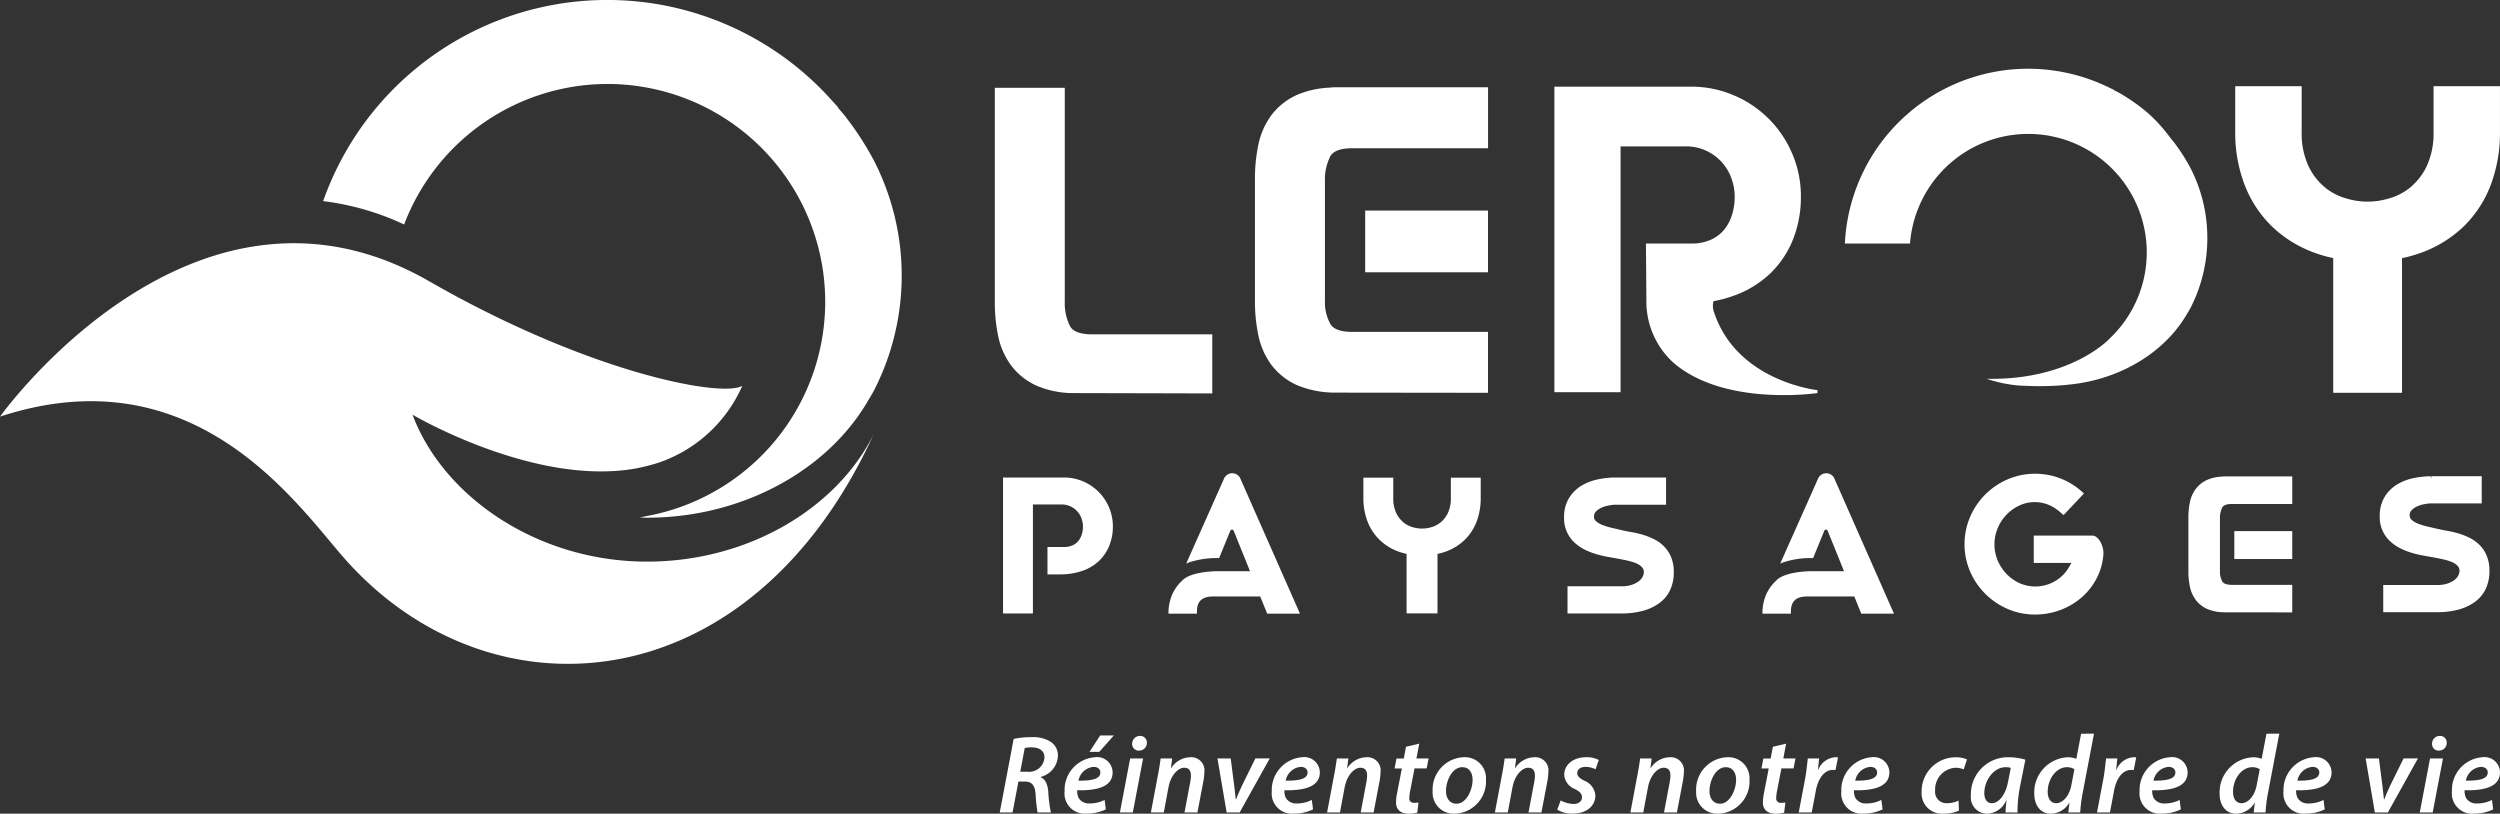 <svg xmlns="http://www.w3.org/2000/svg" width="261.126" height="84.991" viewBox="0 0 261.126 84.991">
  <rect x="0" y="0" width="261.126" height="84.991" fill="#333333" stroke="none"/>
  <g id="Groupe_45" data-name="Groupe 45" transform="translate(-257.872 -87.57)">
    <path id="Tracé_24" data-name="Tracé 24" d="M300.085,111.018A22.747,22.747,0,0,1,320.82,96.347c.163,0,.323-.006.485-.006a22.752,22.752,0,0,1,4.4,45.076l-1.022.2c.255.007.505.028.761.028,10.637,0,19.867-5.609,23.694-13.342-.154.338-.32.654-.478.984a26.321,26.321,0,0,0,.5-24.933,31.707,31.707,0,0,0-3.079-4.731q-.35-.426-.692-.812l.046-.007-.8-.883a31.466,31.466,0,0,0-53.01,10.655A27.891,27.891,0,0,1,300.085,111.018Z" fill="#fff"/>
    <g id="Groupe_41" data-name="Groupe 41">
      <path id="Tracé_25" data-name="Tracé 25" d="M325.447,146.232c-11.408,0-21.264-6.764-24.483-15.336l.019.012-.017-.02s12.783,7.551,23.388,5.6a20.885,20.885,0,0,0,2.3-.588,14.739,14.739,0,0,0,8.754-8.041c-1.962,1.27-15.789-1.2-32.738-10.928-24.631-14.133-44.794,14.156-44.794,14.156,20.333-6.676,31.018,9.192,35.972,14.81,15.139,17.171,42.359,15.306,55.3-13.01C345.314,140.622,336.084,146.232,325.447,146.232Z" fill="#fff"/>
    </g>
    <path id="Tracé_26" data-name="Tracé 26" d="M429.841,119.33a8.631,8.631,0,0,0,2.914,6.208c3.344,2.792,8.182,3.3,11.438,3.3a27.288,27.288,0,0,0,3.072-.159l.435-.054.006-.306s-8.364-.874-10.787-8.09a1.879,1.879,0,0,1-.068-1.2,13.041,13.041,0,0,0,2.06-.553,10.756,10.756,0,0,0,3.917-2.394,10.244,10.244,0,0,0,2.354-3.573,12.051,12.051,0,0,0,.794-4.405,11.258,11.258,0,0,0-.907-4.486,11.445,11.445,0,0,0-6.089-6.089,11.264,11.264,0,0,0-4.484-.906H420.228v31.913h6.913V102.859h6.722a5.007,5.007,0,0,1,4.851,3.327,5.532,5.532,0,0,1,.349,1.918,6.439,6.439,0,0,1-.273,1.88,4.642,4.642,0,0,1-.819,1.564,3.783,3.783,0,0,1-1.4,1.061,4.954,4.954,0,0,1-2.072.4h-4.708Z" fill="#fff"/>
    <path id="Tracé_27" data-name="Tracé 27" d="M512.056,96.573v4.718a8.133,8.133,0,0,1-.712,3.634,6.526,6.526,0,0,1-1.751,2.246,6.1,6.1,0,0,1-2.236,1.139,7.628,7.628,0,0,1-4.374,0,6.1,6.1,0,0,1-2.236-1.139,6.51,6.51,0,0,1-1.75-2.246,8.141,8.141,0,0,1-.713-3.634V96.573h-6.942v4.748a15.113,15.113,0,0,0,.99,5.575,12.175,12.175,0,0,0,2.81,4.291,12.6,12.6,0,0,0,4.376,2.742,14.166,14.166,0,0,0,2.059.6V128.6h7.186V114.532a14,14,0,0,0,2.1-.6,12.61,12.61,0,0,0,4.374-2.741,11.975,11.975,0,0,0,2.793-4.3,15.455,15.455,0,0,0,.966-5.571V96.573Z" fill="#fff"/>
    <g id="Groupe_42" data-name="Groupe 42">
      <path id="Tracé_28" data-name="Tracé 28" d="M397.386,96.682l-.5.018v.019a9.807,9.807,0,0,0-3.47.731,6.869,6.869,0,0,0-2.735,2.135,7.845,7.845,0,0,0-1.37,3.081,17.315,17.315,0,0,0-.359,3.606v12.74a17.275,17.275,0,0,0,.359,3.6,7.847,7.847,0,0,0,1.37,3.083,6.858,6.858,0,0,0,2.735,2.134,10.354,10.354,0,0,0,3.969.75l15.91.02v-6.362H399c-1.152-.022-1.887-.309-2.185-.853a4.694,4.694,0,0,1-.553-2.43V106.5a5.4,5.4,0,0,1,.553-2.593c.3-.545,1.034-.832,2.175-.853H413.3V96.682Z" fill="#fff"/>
      <rect id="Rectangle_97" data-name="Rectangle 97" width="12.828" height="6.447" transform="translate(400.467 109.563)" fill="#fff"/>
    </g>
    <path id="Tracé_29" data-name="Tracé 29" d="M371.827,122.493c-1.153-.022-1.889-.308-2.186-.848a5.338,5.338,0,0,1-.553-2.578V96.743h-7.307V119.12a17.212,17.212,0,0,0,.358,3.589,7.78,7.78,0,0,0,1.372,3.066,6.834,6.834,0,0,0,2.735,2.125,9.87,9.87,0,0,0,3.468.727l14.781.036v-6.17Z" fill="#fff"/>
    <g id="Groupe_43" data-name="Groupe 43" transform="translate(-10.328)">
      <path id="Tracé_30" data-name="Tracé 30" d="M374.078,164.7a9.02,9.02,0,0,1,1.916-.184,3.383,3.383,0,0,1,1.971.5,1.676,1.676,0,0,1,.734,1.422,2.355,2.355,0,0,1-1.807,2.23l0,.035c.5.194.73.741.8,1.489a14.059,14.059,0,0,0,.274,2.188h-1.392a15.432,15.432,0,0,1-.2-1.863c-.067-1-.424-1.363-1.137-1.363h-.663l-.611,3.226h-1.339Zm.686,3.431h.766a1.6,1.6,0,0,0,1.763-1.5c0-.723-.574-1.047-1.336-1.047a2.928,2.928,0,0,0-.721.068Z" transform="translate(0 0.05)" fill="#fff"/>
      <path id="Tracé_31" data-name="Tracé 31" d="M382.768,172.084a4.548,4.548,0,0,1-2,.444,2.118,2.118,0,0,1-2.308-2.333,3.433,3.433,0,0,1,3.192-3.56,1.619,1.619,0,0,1,1.827,1.583c0,1.454-1.519,1.921-3.7,1.87a1.668,1.668,0,0,0,.15.8,1.249,1.249,0,0,0,1.159.578,3.37,3.37,0,0,0,1.553-.37Zm-1.29-4.439a1.751,1.751,0,0,0-1.564,1.439c1.392.015,2.284-.175,2.284-.854C382.2,167.868,381.911,167.645,381.478,167.645Zm2.126-3.28-1.525,1.715h-1.015l1.113-1.715Z" transform="translate(0.935 0.026)" fill="#fff"/>
      <path id="Tracé_32" data-name="Tracé 32" d="M383.443,172.4l1.074-5.643h1.35l-1.075,5.643Zm1.286-7.182a.8.8,0,0,1,.811-.812.685.685,0,0,1,.719.724.8.8,0,0,1-.836.808A.672.672,0,0,1,384.729,165.219Z" transform="translate(1.731 0.033)" fill="#fff"/>
      <path id="Tracé_33" data-name="Tracé 33" d="M386.233,172.095l.733-3.894c.135-.675.218-1.262.289-1.749h1.2l-.123,1.013h.023a2.42,2.42,0,0,1,2.026-1.141,1.375,1.375,0,0,1,1.438,1.554,6.174,6.174,0,0,1-.1.931l-.625,3.286h-1.35l.6-3.184a3.978,3.978,0,0,0,.07-.672c0-.473-.173-.817-.706-.817-.609,0-1.4.747-1.64,2.059l-.488,2.613Z" transform="translate(2.178 0.339)" fill="#fff"/>
      <path id="Tracé_34" data-name="Tracé 34" d="M393.614,166.434l.358,2.8c.071.668.138,1.1.165,1.47h.035c.137-.357.3-.762.617-1.434l1.4-2.839h1.5l-3.141,5.643h-1.359l-.961-5.643Z" transform="translate(3.136 0.357)" fill="#fff"/>
      <path id="Tracé_35" data-name="Tracé 35" d="M401.428,171.771a4.548,4.548,0,0,1-2,.444,2.118,2.118,0,0,1-2.308-2.333,3.433,3.433,0,0,1,3.192-3.56,1.619,1.619,0,0,1,1.827,1.583c0,1.454-1.52,1.921-3.7,1.87a1.668,1.668,0,0,0,.15.8,1.249,1.249,0,0,0,1.159.578,3.378,3.378,0,0,0,1.554-.37Zm-1.29-4.439a1.752,1.752,0,0,0-1.564,1.439c1.392.015,2.284-.175,2.284-.854C400.858,167.555,400.571,167.332,400.138,167.332Z" transform="translate(3.918 0.339)" fill="#fff"/>
      <path id="Tracé_36" data-name="Tracé 36" d="M402.1,172.095l.732-3.894c.136-.675.218-1.262.289-1.749h1.2l-.124,1.013h.023a2.42,2.42,0,0,1,2.026-1.141,1.375,1.375,0,0,1,1.438,1.554,6.174,6.174,0,0,1-.1.931l-.625,3.286h-1.35l.6-3.184a3.862,3.862,0,0,0,.07-.672c0-.473-.172-.817-.705-.817-.61,0-1.4.747-1.641,2.059l-.487,2.613Z" transform="translate(4.715 0.339)" fill="#fff"/>
      <path id="Tracé_37" data-name="Tracé 37" d="M410.753,165.1l-.292,1.551h1.269l-.2,1.038h-1.269l-.442,2.285a4.3,4.3,0,0,0-.1.8.448.448,0,0,0,.5.507,2.57,2.57,0,0,0,.456-.032l-.126,1.059a2.881,2.881,0,0,1-.876.114c-.935,0-1.343-.512-1.343-1.16a5.144,5.144,0,0,1,.121-1.052l.487-2.517h-.76l.2-1.038h.762l.23-1.226Z" transform="translate(5.686 0.143)" fill="#fff"/>
      <path id="Tracé_38" data-name="Tracé 38" d="M417.177,168.659a3.374,3.374,0,0,1-3.263,3.563,2.2,2.2,0,0,1-2.31-2.327,3.385,3.385,0,0,1,3.263-3.572A2.2,2.2,0,0,1,417.177,168.659Zm-4.176,1.2c0,.776.409,1.319,1.1,1.319,1.007,0,1.678-1.4,1.678-2.512,0-.586-.262-1.3-1.079-1.3C413.628,167.367,413,168.8,413,169.859Z" transform="translate(6.234 0.339)" fill="#fff"/>
      <path id="Tracé_39" data-name="Tracé 39" d="M417.213,172.095l.733-3.894c.135-.675.217-1.262.289-1.749h1.2l-.124,1.013h.023a2.42,2.42,0,0,1,2.026-1.141,1.375,1.375,0,0,1,1.438,1.554,6.17,6.17,0,0,1-.1.931l-.625,3.286h-1.35l.6-3.184a3.982,3.982,0,0,0,.068-.672c0-.473-.172-.817-.705-.817-.609,0-1.4.747-1.64,2.059l-.488,2.613Z" transform="translate(7.13 0.339)" fill="#fff"/>
      <path id="Tracé_40" data-name="Tracé 40" d="M423.181,170.836a3.131,3.131,0,0,0,1.356.372c.55,0,.873-.315.873-.695,0-.35-.189-.579-.739-.866a1.738,1.738,0,0,1-1.117-1.471c0-1.088.95-1.853,2.286-1.853a2.75,2.75,0,0,1,1.326.286l-.34.975a2.374,2.374,0,0,0-1.058-.252c-.507,0-.856.27-.856.653,0,.315.248.535.726.784a1.815,1.815,0,0,1,1.169,1.514c0,1.246-1.038,1.931-2.4,1.931a2.883,2.883,0,0,1-1.579-.416Z" transform="translate(8.029 0.339)" fill="#fff"/>
      <path id="Tracé_41" data-name="Tracé 41" d="M429.413,172.095l.733-3.894c.135-.675.217-1.262.289-1.749h1.2l-.123,1.013h.022a2.42,2.42,0,0,1,2.026-1.141A1.375,1.375,0,0,1,435,167.877a6.328,6.328,0,0,1-.1.931l-.626,3.286h-1.35l.6-3.184a3.975,3.975,0,0,0,.07-.672c0-.473-.173-.817-.706-.817-.609,0-1.4.747-1.64,2.059l-.488,2.613Z" transform="translate(9.081 0.339)" fill="#fff"/>
      <path id="Tracé_42" data-name="Tracé 42" d="M440.907,168.659a3.374,3.374,0,0,1-3.264,3.563,2.2,2.2,0,0,1-2.309-2.327,3.384,3.384,0,0,1,3.262-3.572A2.2,2.2,0,0,1,440.907,168.659Zm-4.177,1.2c0,.776.411,1.319,1.1,1.319,1.007,0,1.679-1.4,1.679-2.512,0-.586-.262-1.3-1.079-1.3C437.357,167.367,436.729,168.8,436.73,169.859Z" transform="translate(10.028 0.339)" fill="#fff"/>
      <path id="Tracé_43" data-name="Tracé 43" d="M443.792,165.1l-.291,1.551h1.268l-.2,1.038H443.3l-.442,2.285a4.3,4.3,0,0,0-.1.8.448.448,0,0,0,.5.507,2.57,2.57,0,0,0,.456-.032l-.126,1.059a2.881,2.881,0,0,1-.876.114c-.935,0-1.343-.512-1.343-1.16a5.146,5.146,0,0,1,.121-1.052l.487-2.517h-.76l.2-1.038h.762l.23-1.226Z" transform="translate(10.968 0.143)" fill="#fff"/>
      <path id="Tracé_44" data-name="Tracé 44" d="M444.573,172.095l.66-3.482c.15-.8.227-1.66.288-2.161H446.7c-.036.385-.073.772-.126,1.187h.035a2.087,2.087,0,0,1,1.768-1.315,2.657,2.657,0,0,1,.3.016l-.263,1.322a2.093,2.093,0,0,0-.263-.014c-.958,0-1.567.975-1.792,2.175l-.427,2.272Z" transform="translate(11.505 0.339)" fill="#fff"/>
      <path id="Tracé_45" data-name="Tracé 45" d="M452.717,171.771a4.544,4.544,0,0,1-2,.444,2.118,2.118,0,0,1-2.308-2.333,3.433,3.433,0,0,1,3.192-3.56,1.619,1.619,0,0,1,1.827,1.583c0,1.454-1.519,1.921-3.7,1.87a1.668,1.668,0,0,0,.15.8,1.249,1.249,0,0,0,1.159.578,3.378,3.378,0,0,0,1.554-.37Zm-1.29-4.439a1.752,1.752,0,0,0-1.563,1.439c1.392.015,2.284-.175,2.284-.854C452.147,167.555,451.86,167.332,451.427,167.332Z" transform="translate(12.118 0.339)" fill="#fff"/>
      <path id="Tracé_46" data-name="Tracé 46" d="M459.541,171.9a3.863,3.863,0,0,1-1.62.319,2.123,2.123,0,0,1-2.281-2.256,3.56,3.56,0,0,1,3.583-3.633,3,3,0,0,1,1.158.22l-.35,1.047a2.022,2.022,0,0,0-.851-.173,2.26,2.26,0,0,0-2.128,2.38,1.184,1.184,0,0,0,1.242,1.323,2.83,2.83,0,0,0,1.2-.271Z" transform="translate(13.274 0.339)" fill="#fff"/>
      <path id="Tracé_47" data-name="Tracé 47" d="M463.7,172.095c0-.334.048-.786.1-1.27h-.026a2.271,2.271,0,0,1-2.026,1.4,1.717,1.717,0,0,1-1.67-1.921,3.866,3.866,0,0,1,3.978-3.978,6.14,6.14,0,0,1,1.712.253l-.586,2.946a13.312,13.312,0,0,0-.232,2.573Zm.546-4.667a2.16,2.16,0,0,0-.551-.061c-1.247,0-2.212,1.407-2.215,2.687,0,.589.222,1.074.808,1.074.634,0,1.4-.783,1.668-2.218Z" transform="translate(13.982 0.339)" fill="#fff"/>
      <path id="Tracé_48" data-name="Tracé 48" d="M472.021,164.2l-1.185,6.219a15.693,15.693,0,0,0-.253,2.011h-1.238l.113-1h-.023a2.279,2.279,0,0,1-1.931,1.132c-1.016,0-1.719-.818-1.719-2.095a3.662,3.662,0,0,1,3.523-3.8,2.378,2.378,0,0,1,.87.162l.5-2.621Zm-2.043,3.721a1.356,1.356,0,0,0-.776-.216c-1.155,0-2.015,1.278-2.015,2.548,0,.682.268,1.21.906,1.21.6,0,1.325-.66,1.553-1.823Z" transform="translate(14.896 0)" fill="#fff"/>
      <path id="Tracé_49" data-name="Tracé 49" d="M471.433,172.095l.659-3.482c.15-.8.227-1.66.288-2.161h1.176c-.037.385-.074.772-.128,1.187h.036a2.087,2.087,0,0,1,1.767-1.315,2.641,2.641,0,0,1,.3.016l-.263,1.322a2.06,2.06,0,0,0-.262-.014c-.958,0-1.568.975-1.792,2.175l-.427,2.272Z" transform="translate(15.799 0.339)" fill="#fff"/>
      <path id="Tracé_50" data-name="Tracé 50" d="M479.576,171.771a4.539,4.539,0,0,1-2,.444,2.118,2.118,0,0,1-2.308-2.333,3.433,3.433,0,0,1,3.192-3.56,1.619,1.619,0,0,1,1.827,1.583c0,1.454-1.521,1.921-3.7,1.87a1.7,1.7,0,0,0,.15.8,1.25,1.25,0,0,0,1.159.578,3.379,3.379,0,0,0,1.554-.37Zm-1.29-4.439a1.752,1.752,0,0,0-1.563,1.439c1.393.015,2.284-.175,2.284-.854C479.006,167.555,478.719,167.332,478.286,167.332Z" transform="translate(16.412 0.339)" fill="#fff"/>
      <path id="Tracé_51" data-name="Tracé 51" d="M488.711,164.2l-1.187,6.219a16.123,16.123,0,0,0-.253,2.011h-1.236l.113-1h-.024a2.278,2.278,0,0,1-1.931,1.132c-1.016,0-1.718-.818-1.718-2.095a3.662,3.662,0,0,1,3.523-3.8,2.377,2.377,0,0,1,.87.162l.5-2.621Zm-2.043,3.721a1.361,1.361,0,0,0-.776-.216c-1.155,0-2.015,1.278-2.015,2.548,0,.682.267,1.21.906,1.21.6,0,1.323-.66,1.553-1.823Z" transform="translate(17.564 0)" fill="#fff"/>
      <path id="Tracé_52" data-name="Tracé 52" d="M492.536,171.771a4.539,4.539,0,0,1-2,.444,2.118,2.118,0,0,1-2.308-2.333,3.433,3.433,0,0,1,3.191-3.56,1.62,1.62,0,0,1,1.828,1.583c0,1.454-1.521,1.921-3.7,1.87a1.7,1.7,0,0,0,.15.8,1.25,1.25,0,0,0,1.159.578,3.378,3.378,0,0,0,1.554-.37Zm-1.29-4.439a1.752,1.752,0,0,0-1.563,1.439c1.393.015,2.284-.175,2.284-.854C491.966,167.555,491.679,167.332,491.246,167.332Z" transform="translate(18.484 0.339)" fill="#fff"/>
      <path id="Tracé_53" data-name="Tracé 53" d="M497.012,166.434l.36,2.8c.07.668.137,1.1.164,1.47h.036c.137-.357.3-.762.616-1.434l1.4-2.839h1.5l-3.141,5.643h-1.359l-.962-5.643Z" transform="translate(19.667 0.357)" fill="#fff"/>
      <path id="Tracé_54" data-name="Tracé 54" d="M500.5,172.4l1.074-5.643h1.35l-1.075,5.643Zm1.285-7.182a.8.8,0,0,1,.812-.812.685.685,0,0,1,.719.724.8.8,0,0,1-.836.808A.672.672,0,0,1,501.787,165.219Z" transform="translate(20.446 0.033)" fill="#fff"/>
      <path id="Tracé_55" data-name="Tracé 55" d="M507.706,171.771a4.542,4.542,0,0,1-2,.444,2.118,2.118,0,0,1-2.309-2.333,3.434,3.434,0,0,1,3.192-3.56,1.62,1.62,0,0,1,1.828,1.583c0,1.454-1.521,1.921-3.7,1.87a1.7,1.7,0,0,0,.15.8,1.249,1.249,0,0,0,1.159.578,3.378,3.378,0,0,0,1.554-.37Zm-1.29-4.439a1.752,1.752,0,0,0-1.563,1.439c1.393.015,2.284-.175,2.284-.854C507.136,167.555,506.849,167.332,506.416,167.332Z" transform="translate(20.909 0.339)" fill="#fff"/>
    </g>
    <path id="Tracé_56" data-name="Tracé 56" d="M409.413,139.569a3.545,3.545,0,0,1-.311,1.589,2.862,2.862,0,0,1-.763.981,2.67,2.67,0,0,1-.977.5,3.335,3.335,0,0,1-1.914,0,2.662,2.662,0,0,1-.975-.5,2.863,2.863,0,0,1-.764-.982,3.558,3.558,0,0,1-.31-1.588v-2.11h-3.121v2.123a6.694,6.694,0,0,0,.439,2.47,5.39,5.39,0,0,0,1.246,1.9,5.569,5.569,0,0,0,1.94,1.215,5.788,5.788,0,0,0,.888.255v6.218h3.229v-6.213a5.993,5.993,0,0,0,.908-.26,5.553,5.553,0,0,0,1.938-1.215,5.289,5.289,0,0,0,1.239-1.9,6.855,6.855,0,0,0,.428-2.468v-2.123h-3.12Z" fill="#fff"/>
    <path id="Tracé_57" data-name="Tracé 57" d="M517.6,145.593a3.483,3.483,0,0,0-.767-1.131,4.085,4.085,0,0,0-1.065-.742,7.058,7.058,0,0,0-1.174-.45,10.18,10.18,0,0,0-1.132-.26c-.348-.059-.653-.118-.909-.179-.35-.084-.714-.168-1.089-.254a7.064,7.064,0,0,1-.995-.3,2.182,2.182,0,0,1-.689-.4.613.613,0,0,1-.218-.485.738.738,0,0,1,.188-.512,1.739,1.739,0,0,1,.559-.4,3.1,3.1,0,0,1,.754-.244,5.884,5.884,0,0,1,.6-.084h5.426v-2.841l-5.061,0-.133,0-.077,0,.017.249h0l-.1-.247-.25,0v.007a9.984,9.984,0,0,0-1.429.17,5.622,5.622,0,0,0-1.763.655,3.887,3.887,0,0,0-1.33,1.3,3.811,3.811,0,0,0-.525,2.062,3.4,3.4,0,0,0,1.07,2.583,4.443,4.443,0,0,0,1.071.748,7.292,7.292,0,0,0,1.182.47,11.343,11.343,0,0,0,1.15.277c.363.067.681.124.957.172.407.071.8.15,1.176.233a5.518,5.518,0,0,1,.948.294,1.683,1.683,0,0,1,.587.4.734.734,0,0,1,.188.512,1.058,1.058,0,0,1-.139.507,1.416,1.416,0,0,1-.43.478,2.706,2.706,0,0,1-.753.362,3.406,3.406,0,0,1-1.036.13c-.1,0-.257,0-.307,0h-5.3v2.841h5.114l.163,0c.112,0,.246,0,.36,0a8.5,8.5,0,0,0,2.18-.262,5.241,5.241,0,0,0,1.728-.79,3.632,3.632,0,0,0,1.147-1.353,4.3,4.3,0,0,0,.4-1.9A4.072,4.072,0,0,0,517.6,145.593Z" fill="#fff"/>
    <path id="Tracé_58" data-name="Tracé 58" d="M426.883,137.448h5.009v2.842h-5.44a5.862,5.862,0,0,0-.588.084,3.207,3.207,0,0,0-.755.244,1.743,1.743,0,0,0-.557.4.73.73,0,0,0-.188.511.622.622,0,0,0,.217.485,2.249,2.249,0,0,0,.689.4,6.972,6.972,0,0,0,1,.3q.564.129,1.089.255c.256.059.561.119.91.178a10.738,10.738,0,0,1,1.131.259,7.494,7.494,0,0,1,1.173.449,4.12,4.12,0,0,1,1.067.745,3.5,3.5,0,0,1,.767,1.13,4.045,4.045,0,0,1,.291,1.612,4.315,4.315,0,0,1-.4,1.9,3.629,3.629,0,0,1-1.147,1.352,5.263,5.263,0,0,1-1.727.79,8.537,8.537,0,0,1-2.18.262c-.116,0-.251,0-.362,0l-.106,0H421.6v-2.84h5.305c.054,0,.2,0,.307,0a3.416,3.416,0,0,0,1.036-.131,2.613,2.613,0,0,0,.753-.363,1.423,1.423,0,0,0,.43-.476,1.081,1.081,0,0,0,.14-.508.734.734,0,0,0-.188-.513,1.674,1.674,0,0,0-.587-.4,5.456,5.456,0,0,0-.948-.293c-.378-.084-.769-.162-1.177-.233l-.957-.172a11.078,11.078,0,0,1-1.15-.28,7.152,7.152,0,0,1-1.182-.467,4.5,4.5,0,0,1-1.071-.749,3.4,3.4,0,0,1-1.07-2.582,3.8,3.8,0,0,1,.526-2.063,3.892,3.892,0,0,1,1.329-1.3,5.634,5.634,0,0,1,1.763-.654,9.6,9.6,0,0,1,1.429-.171Z" fill="#fff"/>
    <g id="Groupe_44" data-name="Groupe 44">
      <path id="Tracé_59" data-name="Tracé 59" d="M489.968,137.344v.01a4.268,4.268,0,0,0-1.522.325,3.055,3.055,0,0,0-1.223.955,3.516,3.516,0,0,0-.612,1.376,7.686,7.686,0,0,0-.16,1.6v5.648a7.648,7.648,0,0,0,.16,1.6,3.534,3.534,0,0,0,.611,1.377,3.063,3.063,0,0,0,1.224.956,4.631,4.631,0,0,0,1.772.334l7.08.009v-2.876h-6.365c-.5-.01-.818-.132-.945-.364a2.057,2.057,0,0,1-.241-1.063v-5.52a2.359,2.359,0,0,1,.242-1.136c.126-.231.444-.353.94-.363H497.3v-2.883h-7.08Z" fill="#fff"/>
      <rect id="Rectangle_98" data-name="Rectangle 98" width="6.05" height="2.915" transform="translate(491.248 143.045)" fill="#fff"/>
    </g>
    <path id="Tracé_60" data-name="Tracé 60" d="M473.412,141.368l2.128-2.253-.19-.172a7.658,7.658,0,0,0-1.4-1,7.334,7.334,0,0,0-6.371-.309,7.585,7.585,0,0,0-2.337,1.577,7.494,7.494,0,0,0-1.589,2.343,7.255,7.255,0,0,0,0,5.713,7.483,7.483,0,0,0,3.926,3.91,7.12,7.12,0,0,0,2.851.582,7.468,7.468,0,0,0,2.623-.465,7.232,7.232,0,0,0,2.21-1.29,6.823,6.823,0,0,0,1.575-1.972,6.41,6.41,0,0,0,.728-2.484c.1-.833-.455-2.012-1.129-2.037l-.094,0H470.3v2.858h3.924c-.107.209-.194.356-.239.429l-.052.075a3.371,3.371,0,0,1-.189.3,4.127,4.127,0,0,1-.892.883,4.088,4.088,0,0,1-4.061.415,4.5,4.5,0,0,1-1.348-.966,4.608,4.608,0,0,1-.914-1.4,4.341,4.341,0,0,1,0-3.354,4.495,4.495,0,0,1,2.262-2.378,3.816,3.816,0,0,1,3.6.2,5.283,5.283,0,0,1,.84.646Z" fill="#fff"/>
    <path id="Tracé_61" data-name="Tracé 61" d="M373.706,140.561a5.1,5.1,0,0,0-2.714-2.715,5.022,5.022,0,0,0-2-.4H362.64v14.2h3.121V140.263h2.951a2.192,2.192,0,0,1,2.124,1.455,2.443,2.443,0,0,1,.153.841,2.83,2.83,0,0,1-.12.826,2.029,2.029,0,0,1-.358.683,1.642,1.642,0,0,1-.612.462,2.147,2.147,0,0,1-.906.175h-1.712v2.859h1.281a7.028,7.028,0,0,0,2.4-.38,4.823,4.823,0,0,0,1.747-1.069,4.542,4.542,0,0,0,1.048-1.593,5.346,5.346,0,0,0,.355-1.963A5.01,5.01,0,0,0,373.706,140.561Z" fill="#fff"/>
    <path id="Tracé_62" data-name="Tracé 62" d="M488.425,112.073a15.908,15.908,0,0,0-1.761-6.958,19.242,19.242,0,0,0-1.876-2.883c-.063-.077-.125-.147-.188-.221-.068-.094-.138-.186-.207-.278h0l-.022-.024a16.11,16.11,0,0,0-2.325-2.482,19.455,19.455,0,0,0-2.827-1.959c-.2-.106-.39-.206-.578-.3l.024-.015-.656-.313a19.163,19.163,0,0,0-27.437,16.366h6.8a12.461,12.461,0,0,1,.764-3.433l.005,0A12.377,12.377,0,1,1,478.2,122.954h.005s-4.009,4.348-12.815,4.182a14.033,14.033,0,0,0,3.319.7l-.016,0,.067,0c.23.019.463.025.7.032a30.249,30.249,0,0,0,4.313-.1l.021-.01c5.8-.5,10.721-3.73,12.861-8.054-.094.205-.2.4-.291.6A15.972,15.972,0,0,0,488.425,112.073Z" fill="#fff"/>
    <path id="Tracé_63" data-name="Tracé 63" d="M387.408,137.513l0-.006a.933.933,0,0,0-1.663.006l-3.975,8.925.288-.12a9.111,9.111,0,0,1,2.951-.46h.205l1.142-2.8c.1-.234.295-.232.394,0l1.686,4.173h-3.252c-.12,0-2.926-.027-3.858,1.01a4.309,4.309,0,0,0-1.277,2.223,4.736,4.736,0,0,0-.129,1.079v.125h2.973v-.125c0-.024,0-.047,0-.07a.493.493,0,0,1,0-.055c0-1.549,1.218-1.549,1.873-1.549H389.5l.731,1.8h3.424Z" fill="#fff"/>
    <path id="Tracé_64" data-name="Tracé 64" d="M449.454,137.513l0-.006a.932.932,0,0,0-1.662.006l-3.976,8.925.289-.12a9.111,9.111,0,0,1,2.951-.46h.2l1.142-2.8c.1-.234.3-.232.394,0l1.686,4.173h-3.252c-.12,0-2.926-.027-3.858,1.01a4.309,4.309,0,0,0-1.277,2.223,4.736,4.736,0,0,0-.129,1.079v.125h2.973v-.125c0-.024,0-.047,0-.07a.5.5,0,0,1,0-.055c0-1.549,1.219-1.549,1.874-1.549h4.743l.731,1.8H455.7Z" fill="#fff"/>
  </g>
</svg>
